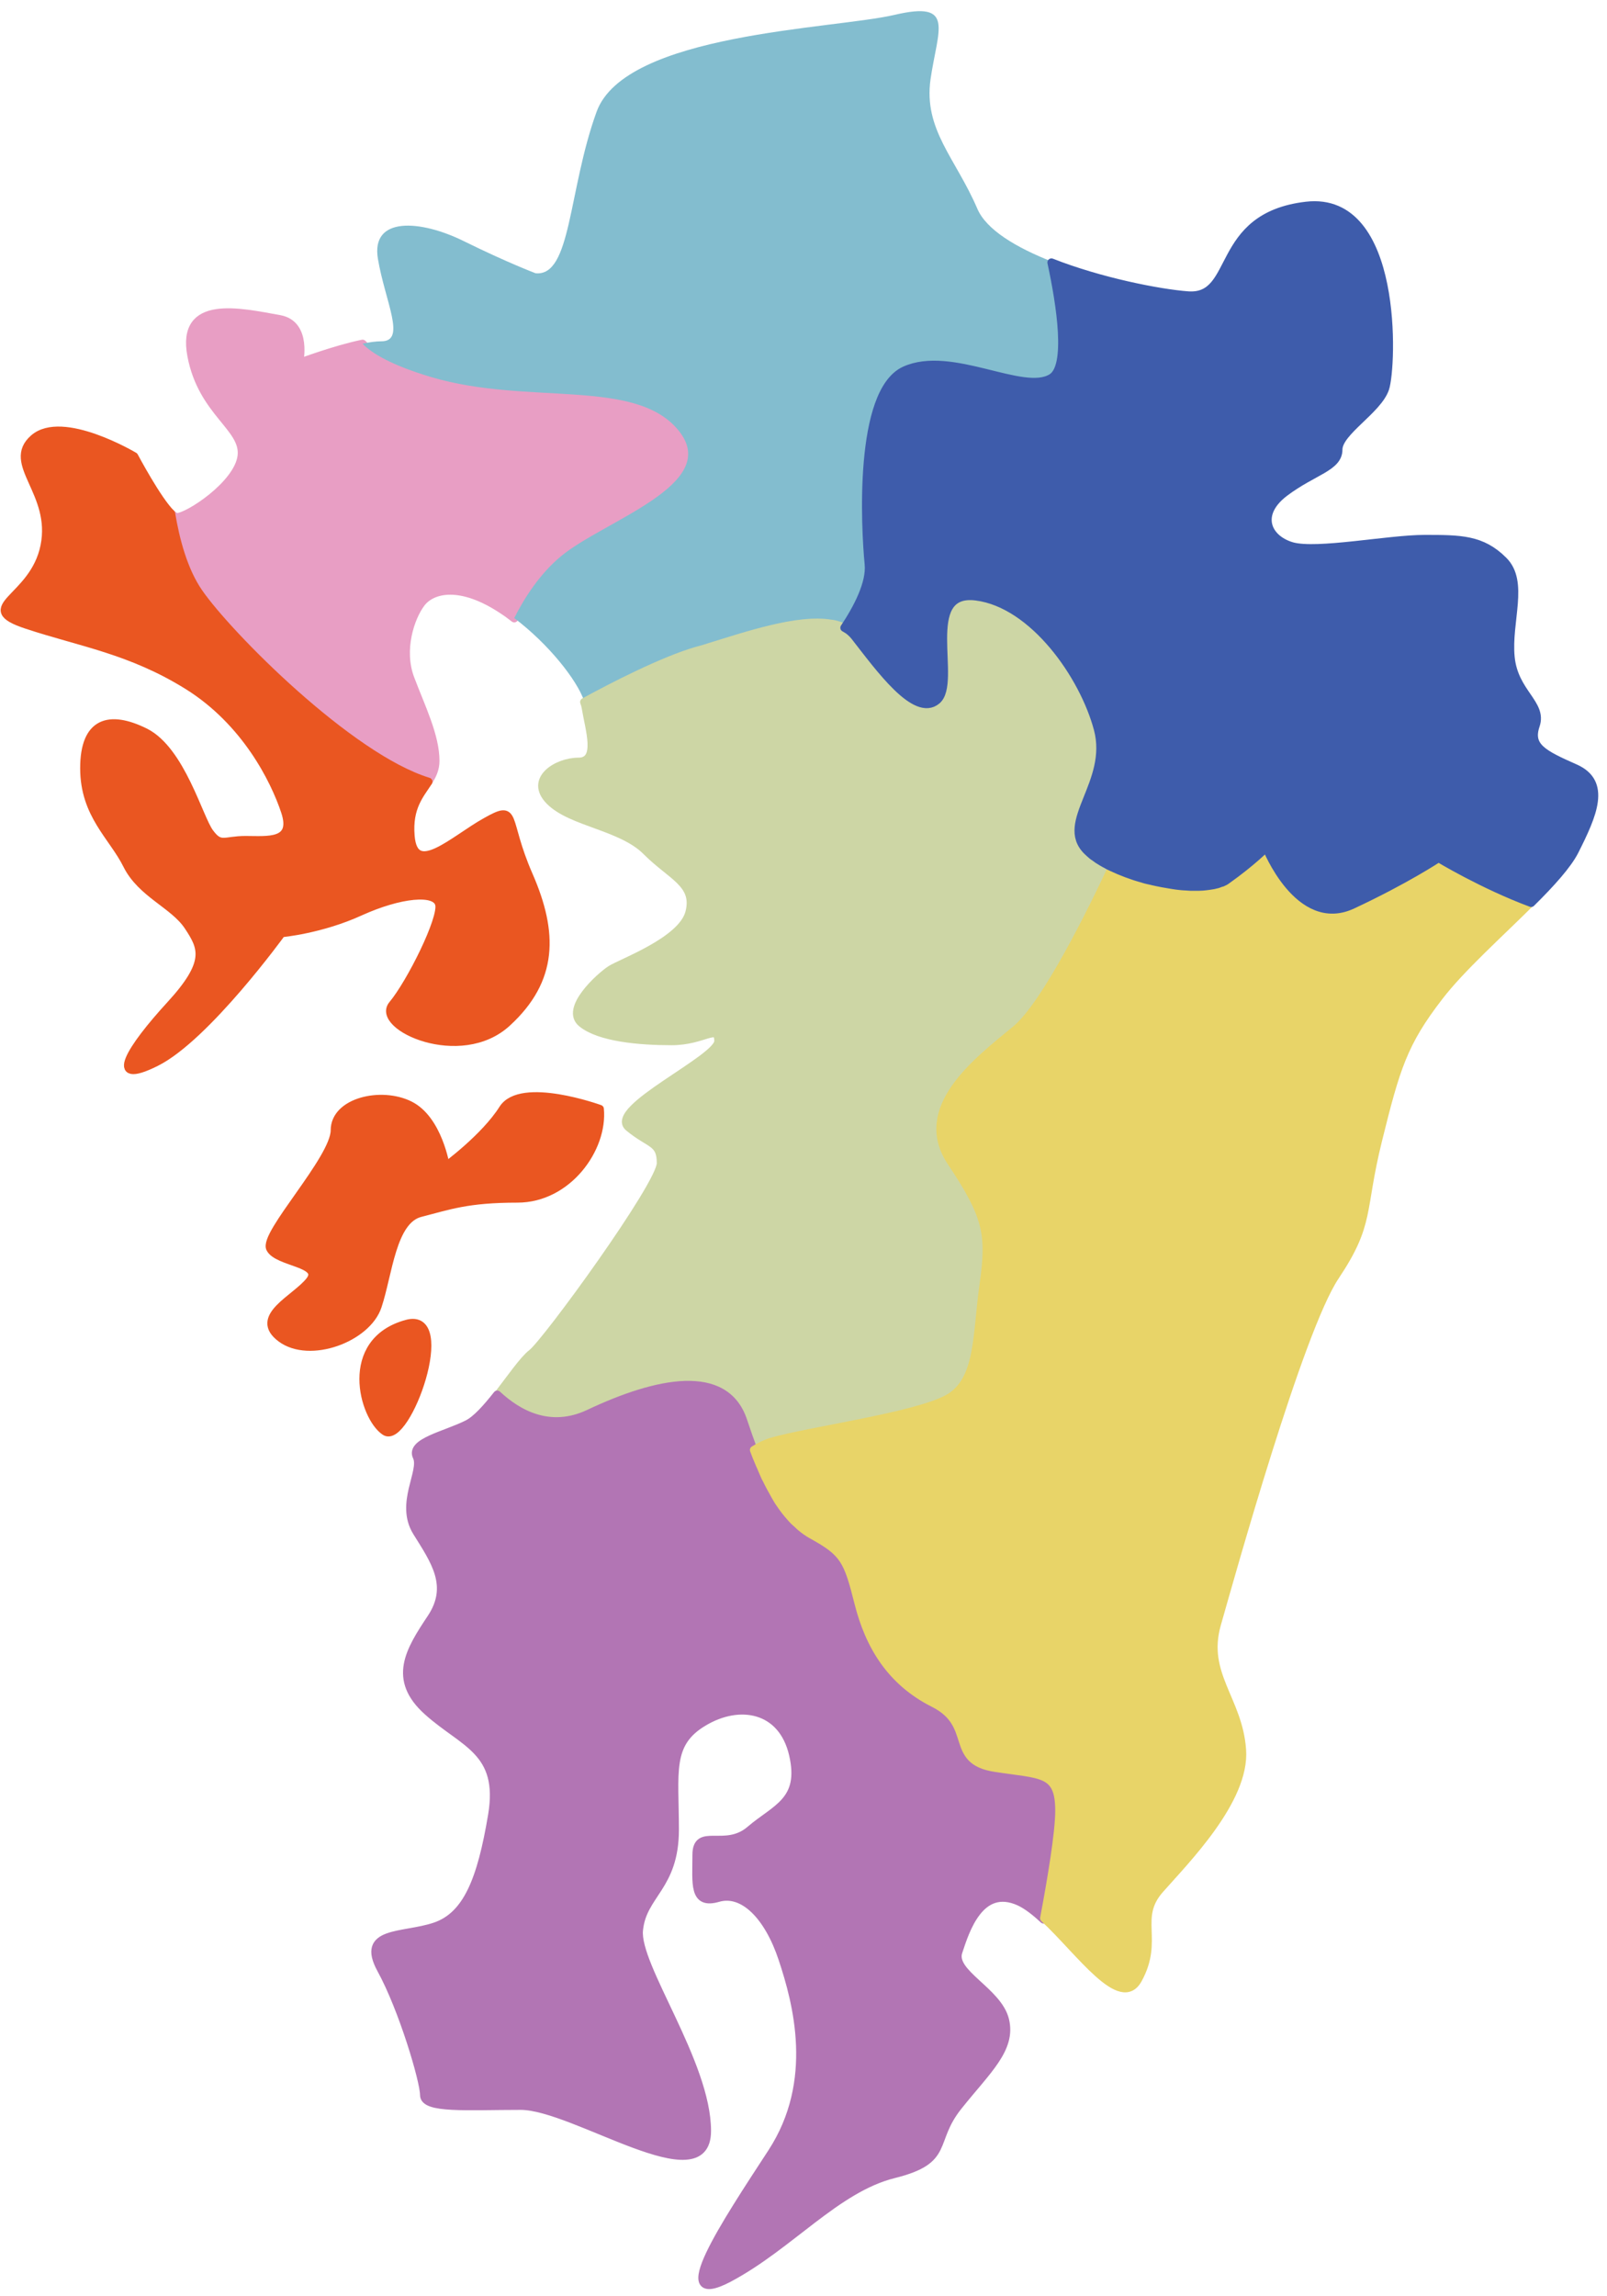 <?xml version="1.0" encoding="utf-8"?>
<!-- Generator: Adobe Illustrator 27.0.0, SVG Export Plug-In . SVG Version: 6.00 Build 0)  -->
<svg version="1.1" id="レイヤー_1" xmlns="http://www.w3.org/2000/svg" xmlns:xlink="http://www.w3.org/1999/xlink" x="0px"
	 y="0px" viewBox="0 0 595.3 850.4" style="enable-background:new 0 0 595.3 850.4;" xml:space="preserve">
<style type="text/css">
	.st0{fill:#D8DF00;stroke:#009944;stroke-width:3;stroke-linecap:round;stroke-linejoin:round;stroke-miterlimit:10;}
	.st1{fill:#E89EC4;stroke:#E89EC4;stroke-width:3;stroke-linecap:round;stroke-linejoin:round;stroke-miterlimit:10;}
	.st2{fill:#EA5621;stroke:#EA5621;stroke-width:3;stroke-linecap:round;stroke-linejoin:round;stroke-miterlimit:10;}
	.st3{fill:#83BDCF;}
	.st4{fill:#CDD6A5;stroke:#CDD6A5;stroke-width:3;stroke-linecap:round;stroke-linejoin:round;stroke-miterlimit:10;}
	.st5{fill:#B275B4;stroke:#B275B4;stroke-width:3;stroke-linecap:round;stroke-linejoin:round;stroke-miterlimit:10;}
	.st6{fill:#E8D468;stroke:#E8D468;stroke-width:3;stroke-linecap:round;stroke-linejoin:round;stroke-miterlimit:10;}
	.st7{fill:#3E5CAB;stroke:#3E5CAB;stroke-width:3;stroke-linecap:round;stroke-linejoin:round;stroke-miterlimit:10;}
</style>
<g>
	<path class="st0" d="M281.7,543.2c0.6,1.5,1.3,3,1.9,4.4C283,546.1,282.3,544.7,281.7,543.2z"/>
	<path class="st0" d="M406.2,317.7c0.3,0.2,0.6,0.5,1,0.7C406.8,318.2,406.5,317.9,406.2,317.7z"/>
	<path class="st0" d="M283.8,547.9c1.1,2.3,2.3,4.5,3.5,6.6C286.1,552.4,284.9,550.2,283.8,547.9z"/>
	<path class="st0" d="M279.3,537.2c0.6,1.7,1.3,3.4,2,5C280.6,540.6,280,539,279.3,537.2z"/>
	<path class="st0" d="M314.8,233.6c0.6,0.5,1.2,1.1,1.7,1.7C316.1,234.7,315.5,234.1,314.8,233.6z"/>
	<path class="st0" d="M412.1,321.1L412.1,321.1L412.1,321.1z"/>
	<path class="st0" d="M295.5,564.9c0.4,0.4,0.8,0.8,1.2,1.1C296.3,565.6,295.9,565.2,295.5,564.9z"/>
	<path class="st0" d="M288.7,556.8c0.5,0.7,0.9,1.3,1.4,2C289.6,558.1,289.1,557.5,288.7,556.8z"/>
	<path class="st0" d="M402.9,315c0.6,0.6,1.3,1.2,2,1.8C404.2,316.2,403.5,315.6,402.9,315z"/>
	<path class="st0" d="M423.5,325.3c0.1,0,0.2,0.1,0.3,0.1C423.7,325.4,423.6,325.4,423.5,325.3z"/>
	<path class="st0" d="M434.9,327.7c0.5,0.1,0.9,0.1,1.4,0.2C435.8,327.8,435.3,327.8,434.9,327.7z"/>
	<path class="st0" d="M426.6,326.2c0.1,0,0.3,0.1,0.4,0.1C426.9,326.2,426.7,326.2,426.6,326.2z"/>
	<path class="st0" d="M438,328.1c0.6,0,1.1,0.1,1.7,0.1C439.1,328.1,438.6,328.1,438,328.1z"/>
	<path class="st0" d="M293.2,562.7c-0.5-0.5-0.9-1-1.4-1.6C292.3,561.6,292.8,562.2,293.2,562.7z"/>
	<path class="st0" d="M447.9,327.9c0.6-0.1,1.3-0.2,1.9-0.3C449.2,327.7,448.6,327.8,447.9,327.9z"/>
	<path class="st0" d="M444.3,328.3c1,0,1.9-0.1,2.8-0.2C446.2,328.1,445.3,328.2,444.3,328.3z"/>
	<path class="st0" d="M452.9,326.6c0.7-0.3,1.3-0.6,1.8-1C454.1,326,453.5,326.3,452.9,326.6z"/>
	<path class="st0" d="M450.6,327.4c0.6-0.1,1.1-0.3,1.6-0.5C451.7,327.1,451.2,327.2,450.6,327.4z"/>
	<path class="st0" d="M443.3,328.3c-0.7,0-1.4,0-2.1,0C441.9,328.3,442.6,328.3,443.3,328.3z"/>
	<path class="st0" d="M262.2,239.4c-0.2,0.1-0.4,0.1-0.6,0.2C261.9,239.5,262.1,239.5,262.2,239.4z"/>
	<path class="st0" d="M310.5,231.3c0,0-0.1,0-0.1,0C310.4,231.3,310.5,231.3,310.5,231.3z"/>
	<path class="st0" d="M307.8,230.7C307.8,230.7,307.7,230.6,307.8,230.7C307.7,230.7,307.8,230.7,307.8,230.7z"/>
	<path class="st0" d="M409.2,319.6c0.1,0.1,0.3,0.2,0.4,0.2C409.5,319.7,409.3,319.7,409.2,319.6z"/>
	<polygon class="st0" points="312.9,232.3 312.9,232.3 312.9,232.3 	"/>
	<path class="st0" d="M279.3,537.2c-1.3-3.5-2.6-7.2-3.9-11.1C276.7,530,278,533.7,279.3,537.2z"/>
	<path class="st1" d="M207.7,206.1c15.9-13.3,59.8-26.6,43.8-46.5c-15.9-19.9-55.8-9.3-91.6-19.9c-14.8-4.4-22.1-8.8-25.6-12.4
		c-10.2,2.1-23.5,7.1-23.5,7.1s3.3-14.3-7.2-16.2c-14.9-2.7-36.7-7.7-32.7,13.5c4,21.2,19.9,26.6,18.6,37.2s-19.9,22.6-23.9,22.6
		c-0.6,0-1.3-0.5-2.2-1.3c1.6,9.8,4.5,21.1,10.2,29.2c10.9,15.7,55.9,61.2,85,70.2c1.5-2.3,2.7-4.7,2.7-7.8c0-9.3-5.3-19.9-9.3-30.5
		c-4-10.6,0-22.6,4-27.9c4-5.3,14.6-8,30.5,2.7c1.4,0.9,2.7,1.9,4,2.9C194.1,221.7,199.7,212.7,207.7,206.1z"/>
	<path class="st2" d="M73.6,219.4c-5.6-8.1-8.6-19.5-10.2-29.2c-5-4.8-13.7-21.2-13.7-21.2s-26.6-15.9-37.2-6.6
		c-10.6,9.3,8,19.9,4,39.8c-4,19.9-26.6,22.6-6.6,29.2c19.9,6.6,38.5,9.3,59.8,22.6c21.2,13.3,31.9,34.5,35.9,46.5
		c4,12-6.6,10.6-14.6,10.6s-9.3,2.7-13.3-2.7c-4-5.3-10.6-30.5-23.9-37.2c-13.3-6.6-22.6-4-22.6,13.3s10.6,25.2,15.9,35.9
		c5.3,10.6,17.3,14.6,22.6,22.6c5.3,8,8,13.3-6.6,29.2s-23.9,30.5-5.3,21.2c18.6-9.3,46.5-47.8,46.5-47.8s14.6-1.3,29.2-8
		c14.6-6.6,27.9-8,29.2-2.7c1.3,5.3-10.6,29.2-17.3,37.2c-6.6,8,25.2,22.6,42.5,6.6c17.3-15.9,17.3-33.2,8-54.5
		c-9.3-21.2-4-26.6-15.9-19.9c-11.9,6.6-26.6,21.2-27.9,5.3c-0.9-10.7,3.6-15.4,6.6-20.1C129.5,280.6,84.4,235.1,73.6,219.4z"/>
	<path class="st3" d="M261.7,239.6c0.2-0.1,0.4-0.1,0.6-0.2c14.3-4.3,33.4-10.9,45.5-8.8c0,0,0,0,0.1,0c0.9,0.2,1.8,0.4,2.6,0.6
		c0,0,0.1,0,0.1,0c0.8,0.3,1.6,0.6,2.4,1l0,0c4.8-7.2,9.7-16.5,9-23.6c-1.3-13.3-4-63.7,13.3-71.7c17.3-8,43.8,9.3,54.5,2.7
		c6.8-4.2,3.3-26.9-0.1-42.7c-13.2-5.2-24.4-11.8-27.7-19.7c-8-18.6-19.9-29.2-17.3-47.8c2.7-18.6,9.3-29.2-13.3-23.9
		S231.6,12.2,221,41.4s-9.3,61.1-22.6,59.8c0,0-10.6-4-26.6-11.9S137.3,80,140,95.9s10.6,30.5,1.3,30.5c-1.9,0-4.4,0.3-7,0.9
		c3.5,3.6,10.8,8,25.6,12.4c35.9,10.6,75.7,0,91.6,19.9s-27.9,33.2-43.8,46.5c-7.9,6.6-13.6,15.6-17.2,22.8
		c12.8,9.7,23.2,22.9,25.9,30.7c10.8-5.9,29.3-15.5,41.8-19C259.3,240.3,260.5,240,261.7,239.6z"/>
	<path class="st4" d="M218.3,523.5c25.2-12,50.5-17.3,57.1,2.7c1.3,3.9,2.6,7.5,3.9,11.1l0,0c2.1-1.3,4.3-2.4,6.7-3.1
		c13.3-4,53.1-9.3,65.1-15.9s10.6-23.9,13.3-42.5s1.3-25.2-12-45.1c-13.3-19.9,9.3-37.2,23.9-49.1c11-9,28.1-43.8,35.8-60.3l0,0
		c-0.9-0.4-1.7-0.9-2.5-1.3c-0.1-0.1-0.3-0.2-0.4-0.2c-0.7-0.4-1.4-0.8-2-1.2c-0.3-0.2-0.7-0.5-1-0.7c-0.4-0.3-0.9-0.6-1.3-0.9
		c-0.7-0.6-1.4-1.2-2-1.8c-10.6-10.6,9.3-25.2,4-45.1c-5.3-19.9-23.9-46.5-45.1-49.1c-21.2-2.7-6.6,31.9-14.6,38.5
		c-8,6.6-21.2-11.9-30.5-23.9c-0.5-0.6-1.1-1.2-1.7-1.7c-0.6-0.5-1.3-0.9-2-1.3c0,0,0,0,0,0c-0.7-0.4-1.5-0.7-2.4-1c0,0-0.1,0-0.1,0
		c-0.8-0.3-1.7-0.5-2.6-0.6c0,0,0,0-0.1,0c-12.1-2.1-31.2,4.4-45.5,8.8c-0.2,0.1-0.4,0.1-0.6,0.2c-1.2,0.4-2.4,0.7-3.5,1
		c-12.5,3.6-31,13.1-41.8,19c0.3,0.8,0.5,1.5,0.6,2.2c1.3,8,5.3,19.9-2.7,19.9s-18.6,6.6-10.6,14.6c8,8,26.6,9.3,35.8,18.6
		c9.3,9.3,18.6,12,15.9,22.6c-2.7,10.6-25.2,18.6-29.2,21.2s-17.3,14.6-10.6,19.9c6.6,5.3,21.2,6.6,33.2,6.6s17.3-6.6,17.3,0
		s-41.2,25.2-33.2,31.9c8,6.6,11.9,5.3,11.9,13.3s-42.5,66.4-47.8,70.4c-3,2.3-7.8,9.2-12.7,15.6
		C191.8,523.5,203.7,530.4,218.3,523.5z"/>
	<path class="st0" d="M409.6,319.8c0.8,0.5,1.6,0.9,2.5,1.3C411.3,320.7,410.4,320.3,409.6,319.8z"/>
	<path class="st0" d="M407.2,318.4c0.6,0.4,1.3,0.8,2,1.2C408.5,319.2,407.8,318.8,407.2,318.4z"/>
	<path class="st0" d="M404.9,316.8c0.4,0.3,0.9,0.6,1.3,0.9C405.8,317.4,405.3,317.1,404.9,316.8z"/>
	<path class="st0" d="M427,326.3c2.6,0.6,5.3,1.1,7.9,1.5C432.3,327.4,429.6,326.9,427,326.3z"/>
	<path class="st0" d="M423.8,325.4c0.9,0.3,1.9,0.5,2.8,0.7C425.6,325.9,424.7,325.7,423.8,325.4z"/>
	<path class="st0" d="M412.1,321.1c3.4,1.7,7.3,3.1,11.3,4.2C419.5,324.2,415.6,322.8,412.1,321.1z"/>
	<path class="st0" d="M447.1,328c0.3,0,0.5-0.1,0.8-0.1C447.7,328,447.4,328,447.1,328z"/>
	<path class="st0" d="M449.8,327.6c0.3-0.1,0.6-0.1,0.8-0.2C450.3,327.5,450.1,327.5,449.8,327.6z"/>
	<path class="st0" d="M452.2,326.9c0.2-0.1,0.5-0.2,0.7-0.2C452.6,326.7,452.4,326.8,452.2,326.9z"/>
	<path class="st0" d="M444.3,328.3c-0.3,0-0.6,0-1,0C443.6,328.3,444,328.3,444.3,328.3z"/>
	<path class="st0" d="M436.2,327.9c0.6,0.1,1.2,0.1,1.8,0.2C437.4,328,436.8,328,436.2,327.9z"/>
	<path class="st0" d="M439.7,328.2c0.5,0,1,0.1,1.5,0.1C440.7,328.2,440.2,328.2,439.7,328.2z"/>
	<path class="st5" d="M368.4,655c-17.3-2.7-6.6-15.9-22.6-23.9c-15.9-8-23.9-21.2-27.9-37.2c-4-15.9-5.3-18.6-17.3-25.2
		c-1.4-0.8-2.6-1.7-3.9-2.7c-0.4-0.3-0.8-0.7-1.2-1.1c-0.8-0.7-1.5-1.4-2.3-2.2c-0.5-0.5-0.9-1-1.4-1.6c-0.6-0.7-1.2-1.5-1.8-2.3
		c-0.5-0.7-0.9-1.3-1.4-2c-0.5-0.8-1-1.5-1.4-2.3c-1.2-2.1-2.4-4.2-3.5-6.6c0-0.1-0.1-0.2-0.2-0.3c-0.7-1.4-1.3-2.9-1.9-4.4
		c-0.1-0.3-0.2-0.6-0.4-0.9c-0.7-1.6-1.3-3.3-2-5l0,0l0,0c-1.3-3.5-2.6-7.2-3.9-11.1c-6.6-19.9-31.9-14.6-57.1-2.7
		c-14.6,6.9-26.5,0-34-7c-3.8,4.8-7.7,9.3-11.2,11c-8,4-21.2,6.6-18.6,12s-6.6,17.3,0,27.9c6.6,10.6,13.3,19.9,5.3,31.9
		s-14.6,22.6-1.3,34.5c13.3,12,27.9,14.6,23.9,38.5c-4,23.9-9.3,37.2-21.2,41.2c-11.9,4-27.9,1.3-19.9,15.9s15.9,41.2,15.9,46.5
		s15.9,4,35.8,4c19.9,0,69,34.5,69,9.3c0-25.2-26.6-61.1-25.2-74.4c1.3-13.3,13.3-15.9,13.3-37.2c0-21.2-2.7-31.9,10.6-39.8
		c13.3-8,29.2-5.3,33.2,12c4,17.3-6.6,19.9-15.9,27.9c-9.3,8-19.9-1.3-19.9,9.3c0,10.6-1.3,18.6,8,15.9c9.3-2.7,18.6,6.6,23.9,22.6
		s13.3,45.2-4,71.7s-38.5,58.4-15.9,46.5c22.6-12,39.8-33.2,61.1-38.5s13.3-12,23.9-25.2c10.6-13.3,19.9-21.2,17.3-31.9
		s-19.9-17.3-17.3-25.2s8-25.2,22.6-18.6c2.8,1.3,5.9,3.7,9,6.6c2.6-13.8,5.6-31.5,5.6-39.8C392.3,656.3,385.6,657.6,368.4,655z"/>
	<path class="st2" d="M139.9,483.7c4-12,5.3-31.9,15.9-34.5c10.6-2.7,17.3-5.3,35.9-5.3s31.9-18.6,30.5-33.2c0,0-29.2-10.6-35.9,0
		s-21.2,21.2-21.2,21.2s-2.7-17.3-13.3-22.6S124,408,124,418.6c0,10.6-26.6,38.5-23.9,43.8c2.7,5.3,19.9,5.3,14.6,12
		s-21.2,13.3-10.6,21.2S136,495.6,139.9,483.7z"/>
	<path class="st2" d="M142.6,530.1c8,5.3,25.9-44.8,8-39.8C126.7,496.9,134.6,524.8,142.6,530.1z"/>
	<path class="st6" d="M501.2,334.9c-19.9,9.3-31.9-21.2-31.9-21.2s-5.3,5.3-14.6,12c-0.5,0.4-1.1,0.7-1.8,1
		c-0.2,0.1-0.4,0.2-0.7,0.2c-0.5,0.2-1,0.4-1.6,0.5c-0.3,0.1-0.5,0.1-0.8,0.2c-0.6,0.1-1.2,0.2-1.9,0.3c-0.3,0-0.5,0.1-0.8,0.1
		c-0.9,0.1-1.8,0.2-2.8,0.2c-0.3,0-0.6,0-1,0c-0.7,0-1.4,0-2.1,0c-0.5,0-1,0-1.5-0.1c-0.6,0-1.1-0.1-1.7-0.1c-0.6,0-1.2-0.1-1.8-0.2
		c-0.5,0-0.9-0.1-1.4-0.2c-2.6-0.3-5.2-0.8-7.9-1.5c-0.1,0-0.3-0.1-0.4-0.1c-1-0.2-1.9-0.5-2.8-0.7c-0.1,0-0.2-0.1-0.3-0.1
		c-4-1.1-7.9-2.6-11.3-4.2l0,0c-7.7,16.5-24.8,51.2-35.8,60.3c-14.6,12-37.2,29.2-23.9,49.1s14.6,26.6,12,45.1
		c-2.7,18.6-1.3,35.9-13.3,42.5c-12,6.6-51.8,12-65.1,15.9c-2.4,0.7-4.6,1.8-6.7,3.1l0,0c0.6,1.7,1.3,3.4,2,5
		c0.1,0.3,0.2,0.6,0.4,0.9c0.6,1.5,1.3,3,1.9,4.4c0,0.1,0.1,0.2,0.2,0.3c1.1,2.3,2.3,4.5,3.5,6.6c0.5,0.8,0.9,1.6,1.4,2.3
		c0.5,0.7,0.9,1.3,1.4,2c0.6,0.8,1.2,1.6,1.8,2.3c0.5,0.5,0.9,1.1,1.4,1.6c0.7,0.8,1.5,1.5,2.3,2.2c0.4,0.4,0.8,0.8,1.2,1.1
		c1.2,1,2.5,1.9,3.9,2.7c12,6.6,13.3,9.3,17.3,25.2c4,15.9,12,29.2,27.9,37.2c15.9,8,5.3,21.2,22.6,23.9s23.9,1.3,23.9,15.9
		c0,8.3-3,26-5.6,39.8c13.3,12.4,28.4,34.4,34.8,22.6c8-14.6-1.3-22.6,8-33.2c9.3-10.6,31.9-33.2,30.5-51.8
		c-1.3-18.6-14.6-27.9-9.3-46.5c5.3-18.6,30.5-108.9,43.8-128.8c13.3-19.9,9.3-23.9,15.9-50.5s9.3-35.9,22.6-53.1
		c8.1-10.6,22.7-23.6,34.3-35.2c-18-6.7-34.3-16.6-34.3-16.6S521.1,325.6,501.2,334.9z"/>
	<path class="st7" d="M583.5,284.5c-12-5.3-17.3-8-14.6-15.9c2.7-8-8-12-9.3-25.2c-1.3-13.3,5.3-27.9-2.7-35.8c-8-8-15.9-8-29.2-8
		c-13.3,0-39.8,5.3-49.1,2.7c-9.3-2.7-13.3-11.9-2.7-19.9s19.9-9.3,19.9-15.9s14.6-14.6,17.3-22.6c2.7-8,5.3-71.7-29.2-67.7
		c-34.5,4-25.2,34.5-43.8,33.2c-10.7-0.8-32.6-5.1-50.6-12.2c3.4,15.8,6.9,38.5,0.1,42.7c-10.6,6.6-37.2-10.6-54.5-2.7
		c-17.3,8-14.6,58.4-13.3,71.7c0.7,7.1-4.2,16.4-9,23.6l0,0c0.7,0.4,1.4,0.8,2,1.3c0.6,0.5,1.2,1.1,1.7,1.7
		c9.3,11.9,22.6,30.5,30.5,23.9c8-6.6-6.6-41.2,14.6-38.5s39.8,29.2,45.1,49.1c5.3,19.9-14.6,34.5-4,45.1c0.6,0.6,1.3,1.2,2,1.8
		c0.4,0.3,0.9,0.6,1.3,0.9c0.3,0.2,0.6,0.5,1,0.7c0.6,0.4,1.3,0.8,2,1.2c0.1,0.1,0.3,0.2,0.4,0.2c0.8,0.5,1.6,0.9,2.5,1.3l0,0
		c3.4,1.6,7.3,3.1,11.3,4.2c0.1,0,0.2,0.1,0.3,0.1c0.9,0.3,1.9,0.5,2.8,0.7c0.1,0,0.3,0.1,0.4,0.1c2.6,0.6,5.3,1.1,7.9,1.5
		c0.5,0.1,0.9,0.1,1.4,0.2c0.6,0.1,1.2,0.1,1.8,0.2c0.6,0,1.1,0.1,1.7,0.1c0.5,0,1,0.1,1.5,0.1c0.7,0,1.4,0,2.1,0c0.3,0,0.7,0,1,0
		c1,0,1.9-0.1,2.8-0.2c0.3,0,0.5-0.1,0.8-0.1c0.6-0.1,1.3-0.2,1.9-0.3c0.3-0.1,0.6-0.1,0.8-0.2c0.6-0.1,1.1-0.3,1.6-0.5
		c0.2-0.1,0.5-0.2,0.7-0.2c0.7-0.3,1.3-0.6,1.8-1c9.3-6.6,14.6-12,14.6-12s12,30.5,31.9,21.2c19.9-9.3,31.9-17.3,31.9-17.3
		s16.3,9.9,34.3,16.6c7.4-7.3,13.5-14.1,16.1-19.2C590.1,301.7,595.4,289.8,583.5,284.5z"/>
</g>
</svg>
